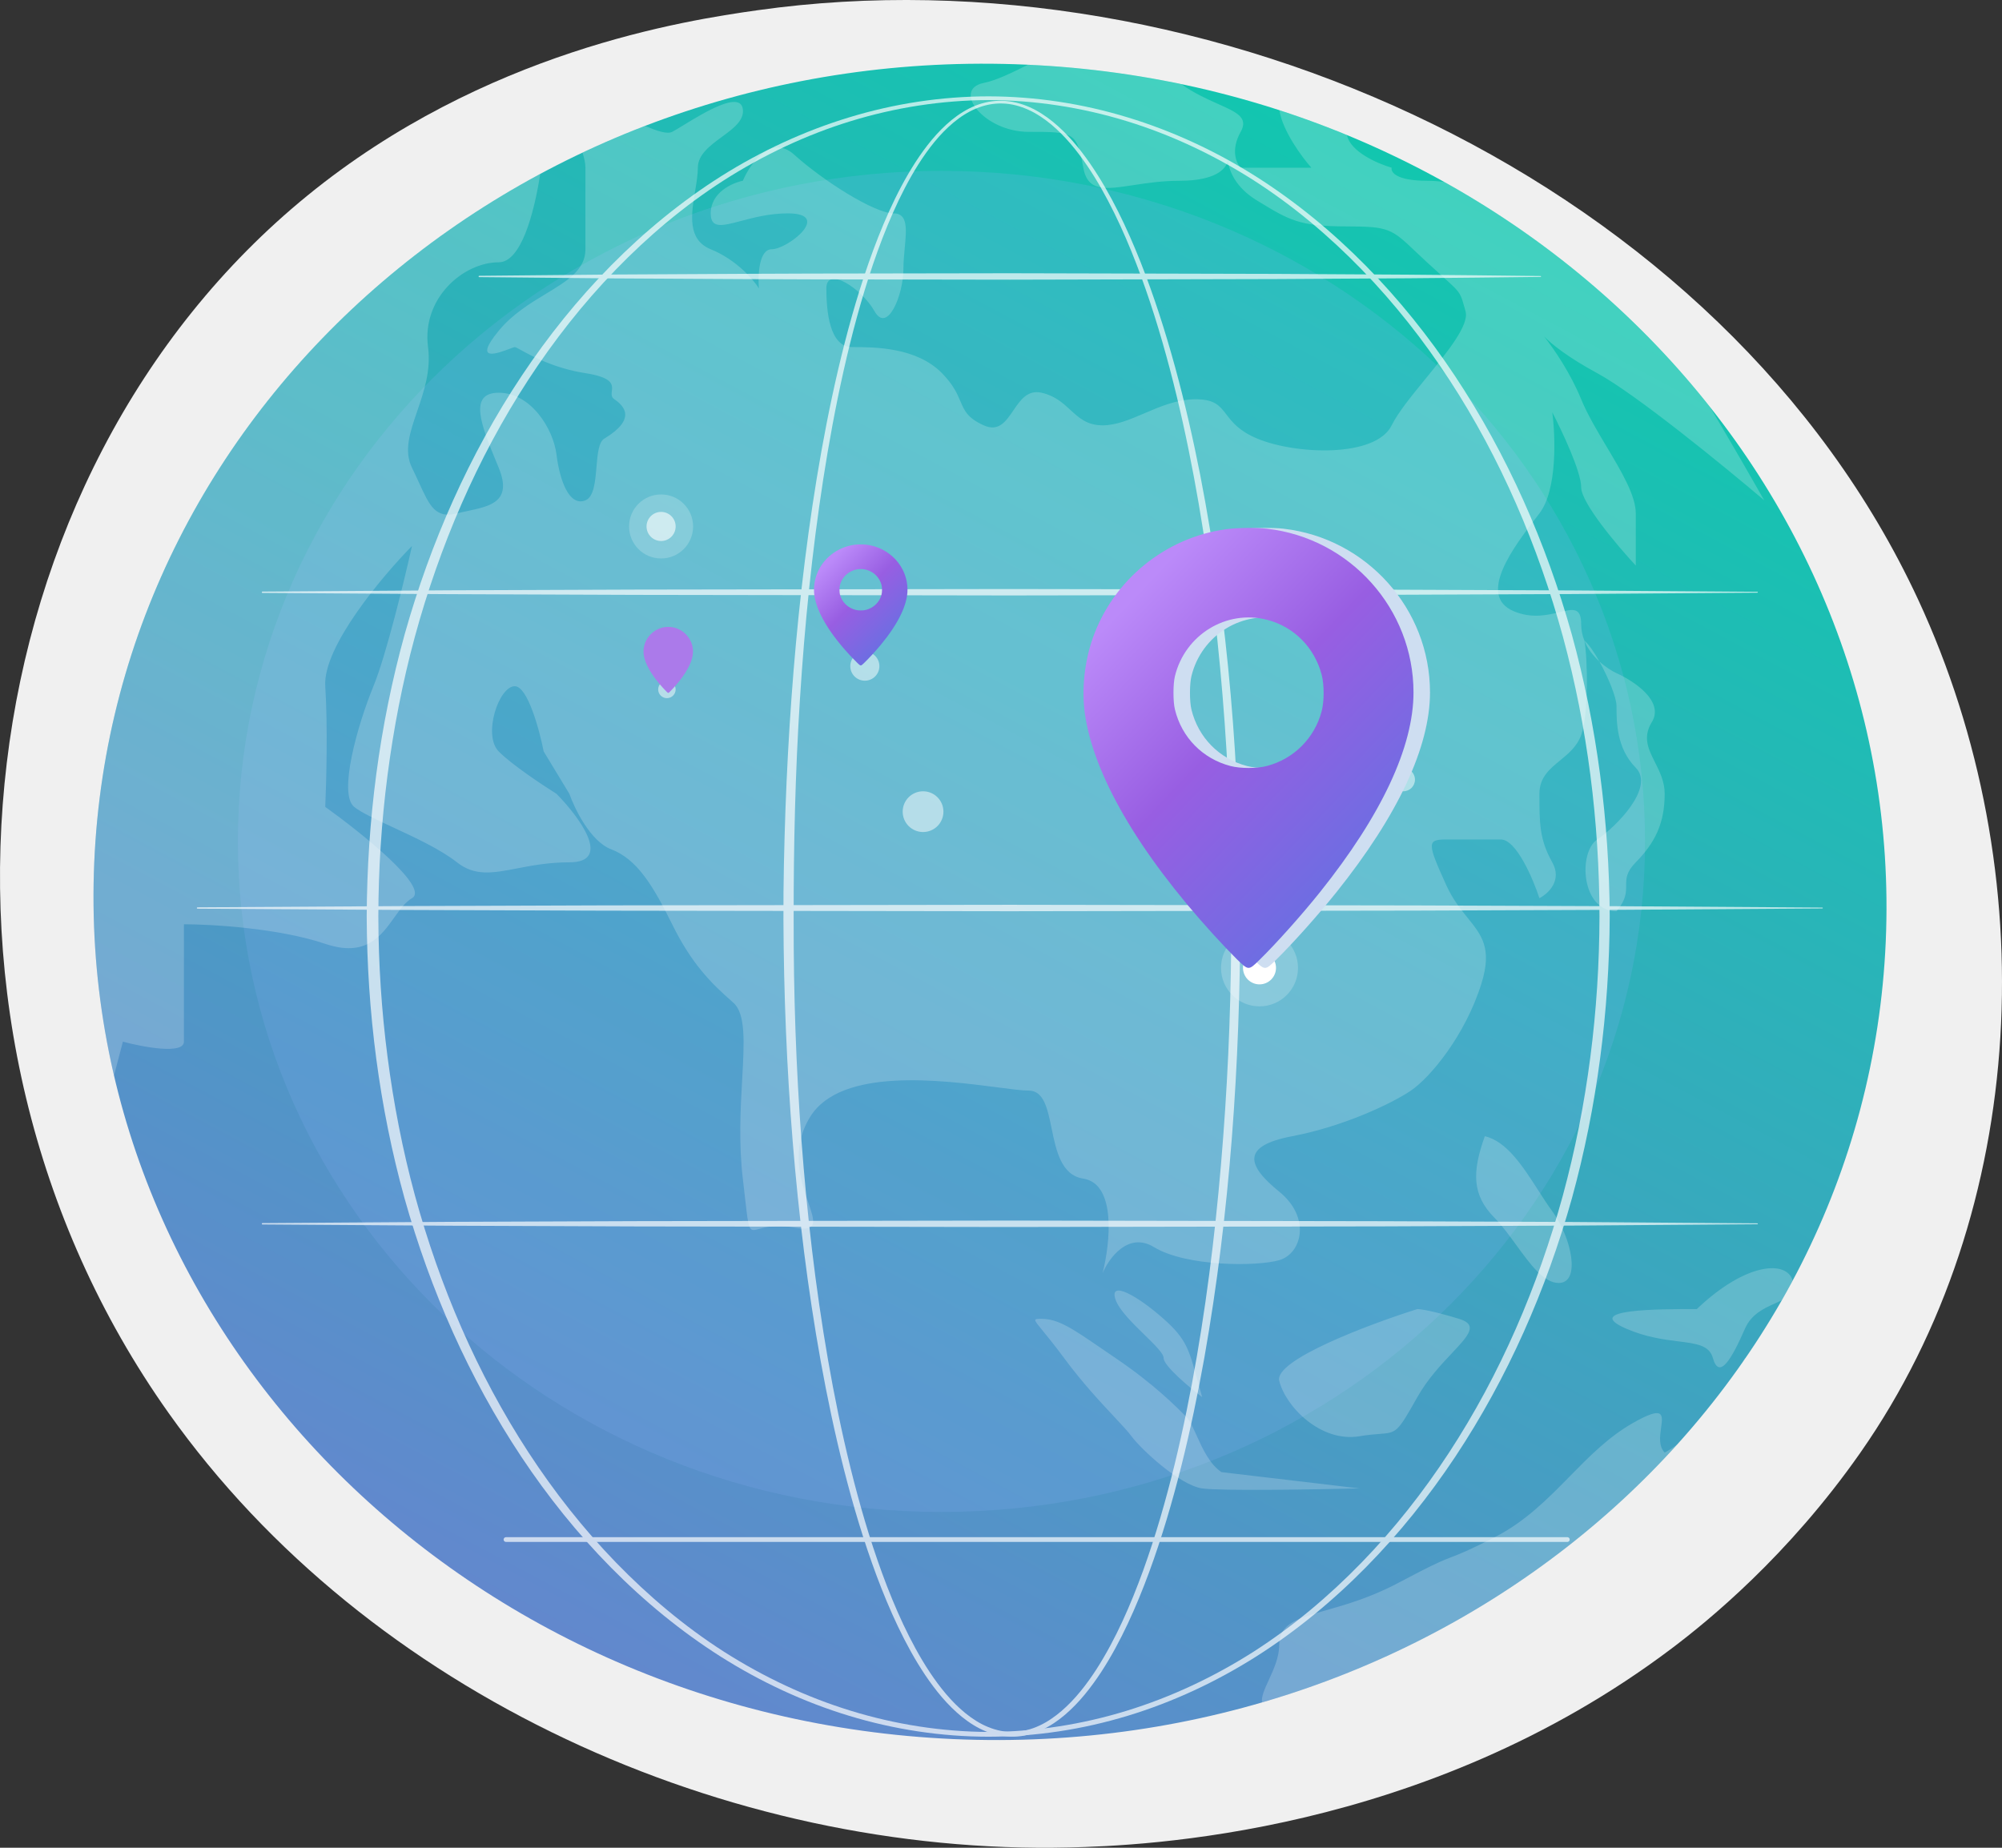 <svg width="364" height="336" viewBox="0 0 364 336" fill="none" xmlns="http://www.w3.org/2000/svg">
<rect x="0" y="0" width="364" height="336" fill="#333333" stroke="none"/>
<g clip-path="url(#clip0_6641_31105)">
<path d="M348.742 109.005C313.428 32.963 219.355 -9.635 137.774 1.856C124.499 3.725 88.106 9.296 55.885 35.572C-6.143 86.156 -19.409 186.319 30.628 256.906C67.045 308.281 132.327 337.405 194.358 335.948C207.719 335.635 258.926 333.7 303.927 299.768C310.536 294.784 325.116 282.94 338.254 264.151C369.106 220.03 371.759 158.561 348.742 109.005Z" fill="#F0F0F0"/>
<path d="M342.863 171.214C339.205 255.294 263.323 320.225 173.376 316.241C83.43 312.257 13.479 240.866 17.137 156.786C20.795 72.705 96.677 7.774 186.624 11.758C276.571 15.743 346.522 87.134 342.863 171.214Z" fill="url(#paint0_linear_6641_31105)"/>
<path opacity="0.16" d="M171.175 274.937C241.824 274.937 299.096 220.346 299.096 153.004C299.096 85.663 241.824 31.072 171.175 31.072C100.527 31.072 43.255 85.663 43.255 153.004C43.255 220.346 100.527 274.937 171.175 274.937Z" fill="#91B3FA"/>
<path opacity="0.2" fill-rule="evenodd" clip-rule="evenodd" d="M98.219 31.628C97.106 38.857 94.724 47.696 90.674 47.696C84.25 47.696 76.657 54.219 77.826 63.114C78.386 67.382 77.064 71.241 75.859 74.756L75.859 74.756C74.553 78.565 73.386 81.97 74.905 85.054C75.392 86.042 75.814 86.965 76.2 87.81C78.134 92.038 79.189 94.344 83.082 93.356C83.726 93.193 84.391 93.052 85.053 92.912C89.197 92.035 93.191 91.19 90.674 85.054C90.625 84.936 90.577 84.819 90.529 84.701C90.464 84.543 90.399 84.385 90.334 84.228C87.54 77.442 85.06 71.416 90.674 71.416C96.514 71.416 100.602 77.938 101.186 82.682C101.77 87.426 103.522 92.17 106.443 90.984C107.987 90.357 108.225 87.572 108.451 84.913C108.653 82.545 108.846 80.276 109.947 79.717C115.787 76.159 113.451 73.787 111.699 72.602C111.119 72.209 111.179 71.687 111.243 71.121C111.373 69.976 111.524 68.651 106.443 67.858C100.724 66.964 96.662 64.725 94.756 63.675C94.131 63.33 93.738 63.114 93.594 63.114C93.492 63.114 93.155 63.242 92.701 63.414C90.571 64.224 85.859 66.015 90.674 60.149C93.159 57.121 96.383 55.167 99.269 53.419C103.165 51.058 106.443 49.072 106.443 45.324V30.5C106.443 29.639 106.217 28.703 105.906 27.753C109.614 26.003 113.403 24.383 117.266 22.899C119.464 23.807 121.29 24.444 122.211 23.977C122.651 23.753 123.359 23.32 124.224 22.791C127.953 20.511 134.585 16.456 135.059 19.826C135.349 21.883 133.343 23.358 131.246 24.899C129.112 26.468 126.883 28.107 126.883 30.5C126.883 31.745 126.641 33.195 126.391 34.699C125.687 38.923 124.912 43.575 129.219 45.324C133.891 47.222 137.006 50.859 137.979 52.44C137.784 50.068 137.979 45.324 140.315 45.324C143.235 45.324 151.411 38.801 143.235 38.801C139.941 38.801 137.026 39.571 134.719 40.181C131.301 41.084 129.219 41.634 129.219 38.801C129.219 35.006 133.112 33.267 135.059 32.871C136.422 29.709 140.198 24.332 144.403 28.128C149.659 32.871 159.004 38.801 162.508 38.801C165.09 38.801 164.818 41.7 164.496 45.124C164.381 46.346 164.26 47.635 164.26 48.882C164.26 53.626 161.34 60.742 159.004 56.591C156.668 52.44 150.243 48.289 150.243 52.44C150.243 56.591 150.827 63.114 154.915 63.114C159.004 63.114 166.596 63.114 171.268 67.858C173.329 69.951 174.026 71.582 174.613 72.955C175.356 74.695 175.923 76.02 178.86 77.345C181.57 78.568 182.883 76.638 184.239 74.644C185.513 72.771 186.826 70.841 189.372 71.416C191.816 71.967 193.25 73.287 194.613 74.543C196.181 75.987 197.656 77.345 200.468 77.345C202.965 77.345 205.461 76.275 208.082 75.152C210.981 73.909 214.032 72.602 217.405 72.602C220.861 72.602 221.782 73.803 222.986 75.375C224.02 76.725 225.263 78.348 228.501 79.717C235.509 82.682 250.109 83.275 253.029 77.345C254.179 75.01 256.688 71.939 259.235 68.821C263.156 64.021 267.17 59.107 266.462 56.591C266.403 56.381 266.348 56.185 266.297 56.001C265.979 54.856 265.789 54.176 265.458 53.575C264.973 52.695 264.183 51.983 262.237 50.229C261.493 49.559 260.582 48.737 259.454 47.696C258.674 46.977 257.998 46.336 257.395 45.765C253.034 41.631 252.551 41.173 244.853 41.173C236.282 41.173 234.42 40.038 228.873 36.656L228.501 36.429C224.678 34.1 223.462 31.083 223.253 29.197C222.908 30.821 220.88 32.871 214.485 32.871C211.292 32.871 208.461 33.301 206.051 33.666C200.968 34.437 197.757 34.925 196.964 30.5C195.796 23.977 195.212 23.977 187.036 23.977C178.86 23.977 173.02 16.268 178.86 15.082C181.133 14.62 183.938 13.26 186.894 11.771C196.435 12.208 205.749 13.403 214.774 15.292C217.096 16.952 219.476 18.013 221.446 18.892C224.856 20.412 227.039 21.385 225.581 23.977C223.712 27.297 224.802 29.709 225.581 30.5H238.429C236.71 28.56 233.19 23.802 232.618 20.039C236.796 21.395 240.896 22.904 244.909 24.559C245.492 27.578 250.466 29.756 253.029 30.5C252.835 31.29 253.847 32.871 259.454 32.871C260.513 32.871 261.575 32.956 262.615 33.101C281.531 43.637 297.959 57.612 310.946 74.054C315.083 81.045 318.757 87.426 320.775 90.984C313.572 84.857 297.414 71.653 290.406 67.858C285.104 64.986 282.142 62.613 280.761 61.199C282.567 63.491 285.513 67.793 287.486 72.602C288.631 75.392 290.405 78.365 292.138 81.27L292.139 81.271C294.825 85.773 297.414 90.112 297.414 93.356V102.844C294.105 99.286 287.486 91.458 287.486 88.612C287.486 85.766 283.982 78.334 282.23 74.973C282.814 79.322 283.164 89.087 279.894 93.356C279.763 93.526 279.629 93.701 279.492 93.88C275.336 99.292 268.438 108.275 275.222 111.146C278.514 112.538 281.42 111.837 283.576 111.317C286.009 110.73 287.486 110.374 287.486 113.517C287.486 114.589 287.704 115.579 288.067 116.482C288.651 119.447 288.888 129.884 287.486 133.679C286.714 135.768 285.15 137.052 283.64 138.291C281.723 139.865 279.894 141.366 279.894 144.353C279.894 149.69 279.894 152.655 282.23 156.805C284.099 160.126 281.451 162.538 279.894 163.328C278.726 159.77 275.689 152.655 272.886 152.655H262.958C259.454 152.655 259.454 153.248 262.958 160.956C264.136 163.549 265.579 165.337 266.864 166.929C269.399 170.071 271.32 172.45 269.382 178.746C266.462 188.234 260.038 195.942 256.533 198.314C253.029 200.686 244.269 204.837 234.925 206.616C225.581 208.395 226.749 211.953 232.589 216.697C238.429 221.441 236.677 227.964 232.589 229.15C228.501 230.336 215.653 230.336 209.813 226.778C205.14 223.931 201.636 228.754 200.468 231.522C201.831 226.185 203.038 215.274 196.964 214.325C192.95 213.698 192.038 209.259 191.207 205.214C190.465 201.608 189.789 198.314 187.036 198.314C185.87 198.314 183.866 198.054 181.35 197.728L181.349 197.728C171.26 196.419 152.932 194.041 147.323 203.058C143.626 209.003 145.618 214.782 146.954 218.655C148.149 222.122 148.817 224.06 144.403 223.22C141.145 222.6 139.236 223.133 138.057 223.462C137.439 223.635 137.021 223.751 136.715 223.616C136.079 223.334 135.925 221.964 135.451 217.747C135.341 216.767 135.214 215.634 135.059 214.325C134.294 207.848 134.643 201.598 134.938 196.316C135.319 189.507 135.609 184.307 133.307 182.304C129.219 178.746 125.715 175.188 122.211 168.072C118.707 160.956 115.787 156.212 111.115 154.433C107.377 153.01 104.496 147.12 103.522 144.353L98.85 136.644C98.072 132.691 95.931 124.784 93.594 124.784C90.674 124.784 87.753 133.679 90.674 136.644C93.01 139.016 98.656 142.771 101.186 144.353C105.275 148.504 111.465 156.805 103.522 156.805C99.768 156.805 96.681 157.399 94.01 157.913C89.619 158.758 86.351 159.386 83.082 156.805C80.114 154.461 75.469 152.306 71.463 150.447L71.462 150.447C68.374 149.014 65.665 147.757 64.394 146.725C61.474 144.353 64.978 131.9 67.898 124.784C70.234 119.092 73.543 105.413 74.905 99.286C69.455 104.82 58.67 117.668 59.138 124.784C59.605 131.9 59.332 142.376 59.138 146.725C65.756 151.469 78.176 161.431 74.905 163.328C73.678 164.04 72.715 165.393 71.683 166.841C69.275 170.22 66.496 174.12 59.138 171.63C50.727 168.784 38.502 168.072 33.44 168.072V189.42C33.44 191.792 26.043 190.408 22.344 189.42L20.728 195.574C17.826 183.108 16.558 170.106 17.137 156.786C19.488 102.759 51.658 56.639 98.219 31.628ZM325.942 232.872C325.303 234.066 324.648 235.25 323.978 236.424C323.582 236.628 323.151 236.823 322.701 237.026C320.74 237.911 318.43 238.953 317.271 241.602C314.935 246.939 312.599 251.089 311.431 246.939C310.78 244.626 308.497 244.338 305.188 243.921C302.559 243.59 299.282 243.177 295.662 241.602C287.486 238.044 301.502 238.043 308.511 238.043C317.522 229.465 324.904 229.16 325.942 232.872ZM317.31 247.031C317.14 247.278 316.969 247.524 316.798 247.77C316.968 247.477 317.126 247.199 317.271 246.939C317.283 246.969 317.296 246.999 317.31 247.031ZM304.987 262.624C285.311 284.443 259.184 300.91 229.469 309.574C229.278 308.571 229.931 307.146 230.689 305.494C231.569 303.574 232.589 301.348 232.589 299.121C232.589 295.241 235.896 294.299 241.156 292.799C244.739 291.777 249.228 290.497 254.197 287.855C260.837 284.323 262.342 283.746 263.993 283.113C265.392 282.577 266.897 282 271.718 279.553C277.303 276.717 281.404 272.543 285.423 268.452C288.969 264.843 292.451 261.3 296.83 258.798C302.59 255.509 302.359 257.175 302.017 259.633C301.805 261.162 301.55 262.998 302.67 264.135C303.431 263.749 304.207 263.235 304.987 262.624ZM288.067 116.482C288.683 118.016 289.716 119.298 290.803 120.293C289.854 118.594 288.855 117.137 288.067 116.482ZM290.803 120.293C291.91 121.308 293.074 122.026 293.91 122.412C297.025 123.796 302.67 127.512 300.334 131.307C298.628 134.08 299.714 136.245 300.912 138.631C301.763 140.327 302.67 142.135 302.67 144.353C302.67 149.69 300.918 153.248 297.414 156.805C295.662 158.584 295.662 159.77 295.662 161.03C295.662 162.291 295.662 163.625 293.91 165.7C287.486 165.7 286.902 155.026 290.406 152.655C293.91 150.283 300.918 143.167 297.414 139.609C293.91 136.051 293.91 131.307 293.91 128.342C293.91 126.843 292.431 123.212 290.803 120.293ZM271.718 221.44C267.63 217.289 267.63 213.138 269.966 206.615C273.947 207.514 276.922 212.153 279.654 216.413C280.53 217.777 281.38 219.103 282.23 220.254C285.734 224.998 287.486 233.3 283.398 233.3C280.695 233.3 278.247 229.93 275.717 226.446C274.421 224.661 273.103 222.846 271.718 221.44ZM211.565 239.822C215.673 243.472 216.169 245.287 217.816 251.314L217.817 251.315C218.043 252.143 218.291 253.051 218.573 254.054C216.237 252.275 211.565 248.362 211.565 246.939C211.565 246.117 209.947 244.537 208.089 242.724L208.089 242.724C205.924 240.61 203.434 238.179 202.805 236.264C201.637 232.706 206.893 235.671 211.565 239.822ZM232.589 251.089C231.655 247.294 248.942 240.811 257.702 238.043C258.286 238.043 260.622 238.399 265.294 239.822C268.842 240.903 267.002 242.859 263.963 246.089C262 248.176 259.536 250.795 257.702 254.054C254.072 260.503 253.967 260.511 250.816 260.749L250.816 260.749C249.91 260.818 248.754 260.905 247.19 261.17C240.182 262.356 233.757 255.833 232.589 251.089ZM189.547 241.932C190.412 242.987 191.71 244.568 193.461 246.939C196.793 251.449 200.124 255.006 202.563 257.61C203.972 259.115 205.083 260.301 205.725 261.17C207.477 263.542 214.486 270.065 218.573 270.658C221.843 271.132 239.014 270.856 247.19 270.658L222.077 267.693C219.92 266.233 218.648 263.423 217.58 261.065C216.913 259.593 216.326 258.296 215.653 257.612L215.651 257.61C213.897 255.83 209.811 251.68 202.805 246.939C201.863 246.301 200.994 245.706 200.189 245.154C195.001 241.6 192.407 239.822 189.373 239.822C187.815 239.822 187.816 239.823 189.547 241.932Z" fill="white"/>
<g opacity="0.68">
<path d="M225.504 166.616C225.465 193.484 223.645 220.407 218.972 246.895C217.788 253.512 216.416 260.097 214.78 266.619C213.139 273.138 211.244 279.6 208.923 285.918C207.758 289.074 206.486 292.194 205.055 295.243C203.621 298.29 202.03 301.271 200.183 304.1C198.326 306.914 196.223 309.61 193.629 311.823C192.333 312.924 190.91 313.898 189.348 314.612C187.788 315.32 186.085 315.769 184.357 315.801C182.63 315.852 180.903 315.51 179.313 314.862C177.716 314.222 176.26 313.292 174.932 312.227C172.277 310.081 170.126 307.416 168.238 304.624C166.354 301.819 164.743 298.848 163.287 295.811C161.836 292.771 160.546 289.659 159.37 286.506C157.02 280.199 155.106 273.742 153.45 267.228C151.797 260.71 150.411 254.128 149.217 247.514C146.836 234.282 145.214 220.923 144.123 207.527C143.04 194.129 142.501 180.689 142.443 167.247C142.414 160.526 142.581 153.808 142.815 147.092C143.058 140.376 143.418 133.665 143.901 126.963C144.874 113.561 146.332 100.187 148.507 86.924C149.598 80.294 150.872 73.692 152.405 67.148C153.941 60.607 155.729 54.117 157.946 47.769C159.061 44.598 160.28 41.461 161.67 38.397C163.059 35.335 164.612 32.34 166.439 29.509C168.27 26.689 170.374 24 172.992 21.848C174.302 20.781 175.743 19.854 177.321 19.225C178.893 18.589 180.599 18.265 182.297 18.329C183.995 18.378 185.669 18.808 187.215 19.495C188.763 20.187 190.185 21.128 191.491 22.194C194.104 24.341 196.267 26.966 198.186 29.723C200.1 32.493 201.768 35.422 203.275 38.428C204.785 41.432 206.129 44.517 207.371 47.639C209.844 53.891 211.885 60.305 213.663 66.784C215.434 73.267 216.932 79.823 218.228 86.416C223.355 112.818 225.434 139.745 225.504 166.616ZM223.881 166.616C223.9 153.219 223.39 139.819 222.282 126.468C221.186 113.119 219.525 99.809 217.059 86.646C215.827 80.065 214.393 73.523 212.687 67.053C210.975 60.586 209.001 54.184 206.598 47.949C205.391 44.834 204.083 41.759 202.611 38.765C201.143 35.771 199.516 32.852 197.65 30.1C195.778 27.359 193.668 24.755 191.134 22.635C189.867 21.582 188.491 20.655 187.002 19.974C185.514 19.3 183.911 18.859 182.28 18.817C180.65 18.764 179.022 19.092 177.515 19.716C176.003 20.335 174.614 21.244 173.349 22.294C170.818 24.411 168.769 27.073 166.988 29.871C165.211 32.681 163.697 35.661 162.348 38.711C160.996 41.762 159.812 44.888 158.732 48.049C156.584 54.38 154.863 60.854 153.391 67.382C151.922 73.913 150.713 80.501 149.683 87.118C147.633 100.356 146.298 113.701 145.448 127.073C144.592 140.445 144.28 153.849 144.301 167.247C144.276 180.643 144.728 194.042 145.723 207.402C146.727 220.759 148.259 234.083 150.548 247.276C151.695 253.871 153.034 260.432 154.638 266.926C156.245 273.418 158.108 279.848 160.4 286.12C161.546 289.254 162.807 292.346 164.222 295.36C165.643 298.37 167.214 301.312 169.045 304.075C170.879 306.826 172.966 309.436 175.501 311.508C176.767 312.537 178.147 313.428 179.64 314.038C181.128 314.65 182.727 314.99 184.33 314.936C185.932 314.896 187.51 314.47 188.973 313.794C190.438 313.114 191.787 312.178 193.027 311.112C195.507 308.969 197.549 306.326 199.351 303.552C202.931 297.961 205.587 291.793 207.867 285.529C210.128 279.247 211.972 272.811 213.562 266.315C215.147 259.817 216.471 253.252 217.607 246.655C219.879 233.46 221.393 220.135 222.398 206.777C223.416 193.416 223.885 180.015 223.881 166.616Z" fill="white"/>
<path d="M292.677 166.616C292.59 183.907 290.392 201.206 285.809 217.881C281.151 234.519 274.131 250.53 264.589 264.906C259.817 272.086 254.411 278.846 248.369 284.979C242.33 291.11 235.651 296.617 228.397 301.227C221.135 305.819 213.292 309.495 205.083 311.989C196.878 314.49 188.313 315.796 179.738 315.808C171.164 315.802 162.597 314.504 154.387 312.007C146.175 309.519 138.326 305.847 131.059 301.259C123.797 296.652 117.111 291.15 111.064 285.021C105.013 278.89 99.598 272.131 94.819 264.951C85.262 250.573 78.229 234.558 73.553 217.913C68.936 201.234 66.744 183.917 66.673 166.616C66.715 157.963 67.286 149.313 68.42 140.736C69.557 132.161 71.272 123.661 73.58 115.326C78.265 98.687 85.307 82.68 94.87 68.314C99.652 61.139 105.067 54.387 111.116 48.263C117.164 42.141 123.847 36.644 131.106 32.049C138.372 27.471 146.218 23.821 154.419 21.333C162.616 18.835 171.173 17.53 179.737 17.52C188.302 17.536 196.857 18.846 205.05 21.351C213.249 23.845 221.088 27.5 228.348 32.083C235.602 36.681 242.277 42.183 248.316 48.307C254.358 54.434 259.764 61.187 264.537 68.362C274.083 82.725 281.113 98.727 285.78 115.36C290.373 132.029 292.58 149.326 292.677 166.616ZM290.816 166.616C290.784 149.487 288.663 132.341 284.177 115.809C279.662 99.303 272.862 83.372 263.513 69.049C258.841 61.895 253.537 55.152 247.597 49.025C241.655 42.906 235.092 37.374 227.919 32.773C220.737 28.198 212.98 24.517 204.85 22.026C196.724 19.532 188.239 18.221 179.74 18.195C171.24 18.228 162.758 19.544 154.635 22.044C146.507 24.54 138.757 28.226 131.581 32.806C124.414 37.411 117.858 42.947 111.924 49.069C105.993 55.199 100.697 61.943 96.033 69.097C86.701 83.417 79.912 99.342 75.415 115.841C73.177 124.101 71.553 132.522 70.453 141.009C69.352 149.496 68.809 158.054 68.788 166.616C68.813 175.178 69.362 183.736 70.467 192.222C71.57 200.707 73.2 209.128 75.442 217.385C79.949 233.879 86.746 249.794 96.083 264.103C100.748 271.252 106.044 277.99 111.975 284.113C117.909 290.226 124.46 295.758 131.627 300.351C138.801 304.921 146.55 308.585 154.665 311.081C162.776 313.582 171.248 314.904 179.737 314.942C188.228 314.909 196.701 313.594 204.815 311.099C212.934 308.608 220.688 304.95 227.869 300.383C235.041 295.794 241.601 290.266 247.544 284.155C253.484 278.035 258.788 271.298 263.461 264.149C272.814 249.838 279.623 233.917 284.149 217.417C288.643 200.89 290.774 183.745 290.816 166.616Z" fill="white"/>
<path d="M47.716 107.571L81.692 107.343L115.669 107.214L183.622 107.109L251.576 107.224L285.552 107.365L319.529 107.611C319.575 107.611 319.61 107.648 319.61 107.694C319.61 107.739 319.573 107.777 319.529 107.777L285.552 108.022L251.576 108.164L183.622 108.278L115.669 108.174L81.692 108.044L47.716 107.818C47.648 107.818 47.593 107.761 47.595 107.693C47.595 107.626 47.65 107.571 47.716 107.571Z" fill="white"/>
<path d="M87.133 50.15L111.255 49.922L135.378 49.793C143.419 49.737 151.46 49.744 159.501 49.727L183.623 49.688L231.869 49.803L255.991 49.944C264.032 50.028 272.073 50.077 280.114 50.191C280.159 50.191 280.196 50.23 280.196 50.275C280.194 50.32 280.159 50.356 280.114 50.357C272.073 50.47 264.032 50.519 255.991 50.602L231.869 50.744L183.623 50.858L159.501 50.82C151.46 50.803 143.419 50.808 135.378 50.753L111.255 50.623L87.133 50.395C87.065 50.394 87.012 50.339 87.012 50.271C87.013 50.205 87.067 50.15 87.133 50.15Z" fill="white"/>
<path d="M35.908 164.991L72.837 164.765L109.766 164.635L183.623 164.531L257.481 164.646L294.41 164.787L331.338 165.033C331.383 165.033 331.42 165.07 331.42 165.116C331.42 165.161 331.383 165.198 331.338 165.198L294.41 165.444L257.481 165.585L183.623 165.7L109.766 165.596L72.837 165.466L35.908 165.24C35.841 165.24 35.786 165.183 35.786 165.115C35.787 165.047 35.841 164.991 35.908 164.991Z" fill="white"/>
<path d="M47.716 222.413L81.692 222.185L115.669 222.055L183.622 221.951L251.576 222.066L285.552 222.207L319.529 222.454C319.575 222.454 319.61 222.491 319.61 222.537C319.61 222.582 319.573 222.62 319.529 222.62L285.552 222.865L251.576 223.007L183.622 223.121L115.669 223.017L81.692 222.887L47.716 222.66C47.648 222.66 47.593 222.603 47.595 222.535C47.595 222.468 47.65 222.414 47.716 222.413Z" fill="white"/>
<path d="M284.974 280.388H91.994C91.757 280.388 91.564 280.194 91.564 279.956C91.564 279.719 91.757 279.524 91.994 279.524H284.974C285.211 279.524 285.402 279.719 285.402 279.956C285.402 280.194 285.211 280.388 284.974 280.388Z" fill="white"/>
</g>
<circle opacity="0.2" cx="120.198" cy="95.731" r="5.821" fill="white"/>
<circle opacity="0.6" cx="120.199" cy="95.731" r="2.646" fill="white"/>
<circle opacity="0.5" cx="157.244" cy="121.133" r="2.646" fill="white"/>
<circle opacity="0.5" cx="121.257" cy="125.367" r="1.588" fill="white"/>
<circle opacity="0.5" cx="167.829" cy="147.594" r="3.705" fill="white"/>
<circle opacity="0.5" cx="255.15" cy="141.773" r="2.117" fill="white"/>
<circle cx="229" cy="176" r="3" fill="white"/>
<circle opacity="0.2" cx="229" cy="176" r="7" fill="white"/>
<path fill-rule="evenodd" clip-rule="evenodd" d="M225.963 96.23C214.898 97.733 205.434 105.435 201.709 115.97C200.179 120.295 199.637 125.369 200.242 129.708C201.793 140.832 209.932 154.862 223.514 169.826C224.918 171.373 226.837 173.395 227.777 174.319C230.018 176.521 229.982 176.519 231.992 174.554C235.009 171.605 239.708 166.344 242.985 162.245C254.184 148.24 260 135.82 260 125.908C260 110.739 248.484 97.871 233.362 96.141C231.443 95.921 227.92 95.964 225.963 96.23ZM233.358 112.7C238.246 113.951 242.001 117.727 243.305 122.704C243.784 124.529 243.78 127.531 243.298 129.346C241.997 134.237 238.251 137.985 233.362 139.286C231.548 139.768 228.547 139.772 226.722 139.293C221.649 137.963 217.857 134.101 216.621 129.007C216.271 127.566 216.271 124.406 216.621 122.965C218.45 115.426 225.975 110.811 233.358 112.7Z" fill="#CEDEF1"/>
<path fill-rule="evenodd" clip-rule="evenodd" d="M222.963 96.23C211.898 97.733 202.434 105.435 198.709 115.97C197.179 120.295 196.637 125.369 197.242 129.708C198.793 140.832 206.932 154.862 220.514 169.826C221.918 171.373 223.837 173.395 224.777 174.319C227.018 176.521 226.982 176.519 228.992 174.554C232.009 171.605 236.708 166.344 239.985 162.245C251.184 148.24 257 135.82 257 125.908C257 110.739 245.484 97.871 230.362 96.141C228.443 95.921 224.92 95.964 222.963 96.23ZM230.358 112.7C235.246 113.951 239.001 117.727 240.305 122.704C240.784 124.529 240.78 127.531 240.298 129.346C238.997 134.237 235.251 137.985 230.362 139.286C228.548 139.768 225.547 139.772 223.722 139.293C218.649 137.963 214.857 134.101 213.621 129.007C213.271 127.566 213.271 124.406 213.621 122.965C215.45 115.426 222.975 110.811 230.358 112.7Z" fill="url(#paint1_linear_6641_31105)"/>
<path fill-rule="evenodd" clip-rule="evenodd" d="M155.356 99.063C152.221 99.477 149.54 101.595 148.484 104.492C148.051 105.681 147.897 107.077 148.069 108.27C148.508 111.329 150.814 115.187 154.662 119.302C155.06 119.728 155.604 120.284 155.87 120.538C156.505 121.143 156.495 121.143 157.064 120.602C157.919 119.791 159.25 118.344 160.179 117.217C163.352 113.366 165 109.95 165 107.225C165 103.053 161.737 99.514 157.452 99.039C156.909 98.978 155.911 98.99 155.356 99.063ZM157.451 103.592C158.836 103.936 159.9 104.975 160.27 106.344C160.405 106.846 160.404 107.671 160.268 108.17C159.899 109.515 158.838 110.546 157.452 110.904C156.938 111.036 156.088 111.037 155.571 110.906C154.134 110.54 153.06 109.478 152.709 108.077C152.61 107.681 152.61 106.812 152.709 106.415C153.228 104.342 155.36 103.073 157.451 103.592Z" fill="url(#paint2_linear_6641_31105)"/>
<path fill-rule="evenodd" clip-rule="evenodd" d="M120.895 114.034C119.235 114.26 117.815 115.415 117.256 116.995C117.027 117.644 116.946 118.405 117.036 119.056C117.269 120.725 118.49 122.829 120.527 125.074C120.738 125.306 121.026 125.609 121.167 125.748C121.503 126.078 121.497 126.078 121.799 125.783C122.251 125.341 122.956 124.552 123.448 123.937C125.128 121.836 126 119.973 126 118.486C126 116.211 124.273 114.281 122.004 114.021C121.716 113.988 121.188 113.995 120.895 114.034Z" fill="#AB7AEA"/>
</g>
<defs>
<linearGradient id="paint0_linear_6641_31105" x1="207.5" y1="-44.5" x2="-56" y2="449" gradientUnits="userSpaceOnUse">
<stop stop-color="#07CFAB"/>
<stop offset="1" stop-color="#985EE2"/>
</linearGradient>
<linearGradient id="paint1_linear_6641_31105" x1="251" y1="169.5" x2="197" y2="118" gradientUnits="userSpaceOnUse">
<stop stop-color="#5E73E2"/>
<stop offset="0.6" stop-color="#985EE2"/>
<stop offset="1" stop-color="#BB8AF9"/>
</linearGradient>
<linearGradient id="paint2_linear_6641_31105" x1="163.3" y1="119.212" x2="148.436" y2="104.607" gradientUnits="userSpaceOnUse">
<stop stop-color="#5E73E2"/>
<stop offset="0.6" stop-color="#985EE2"/>
<stop offset="1" stop-color="#BB8AF9"/>
</linearGradient>
<clipPath id="clip0_6641_31105">
<rect width="364" height="336" fill="white"/>
</clipPath>
</defs>
</svg>
